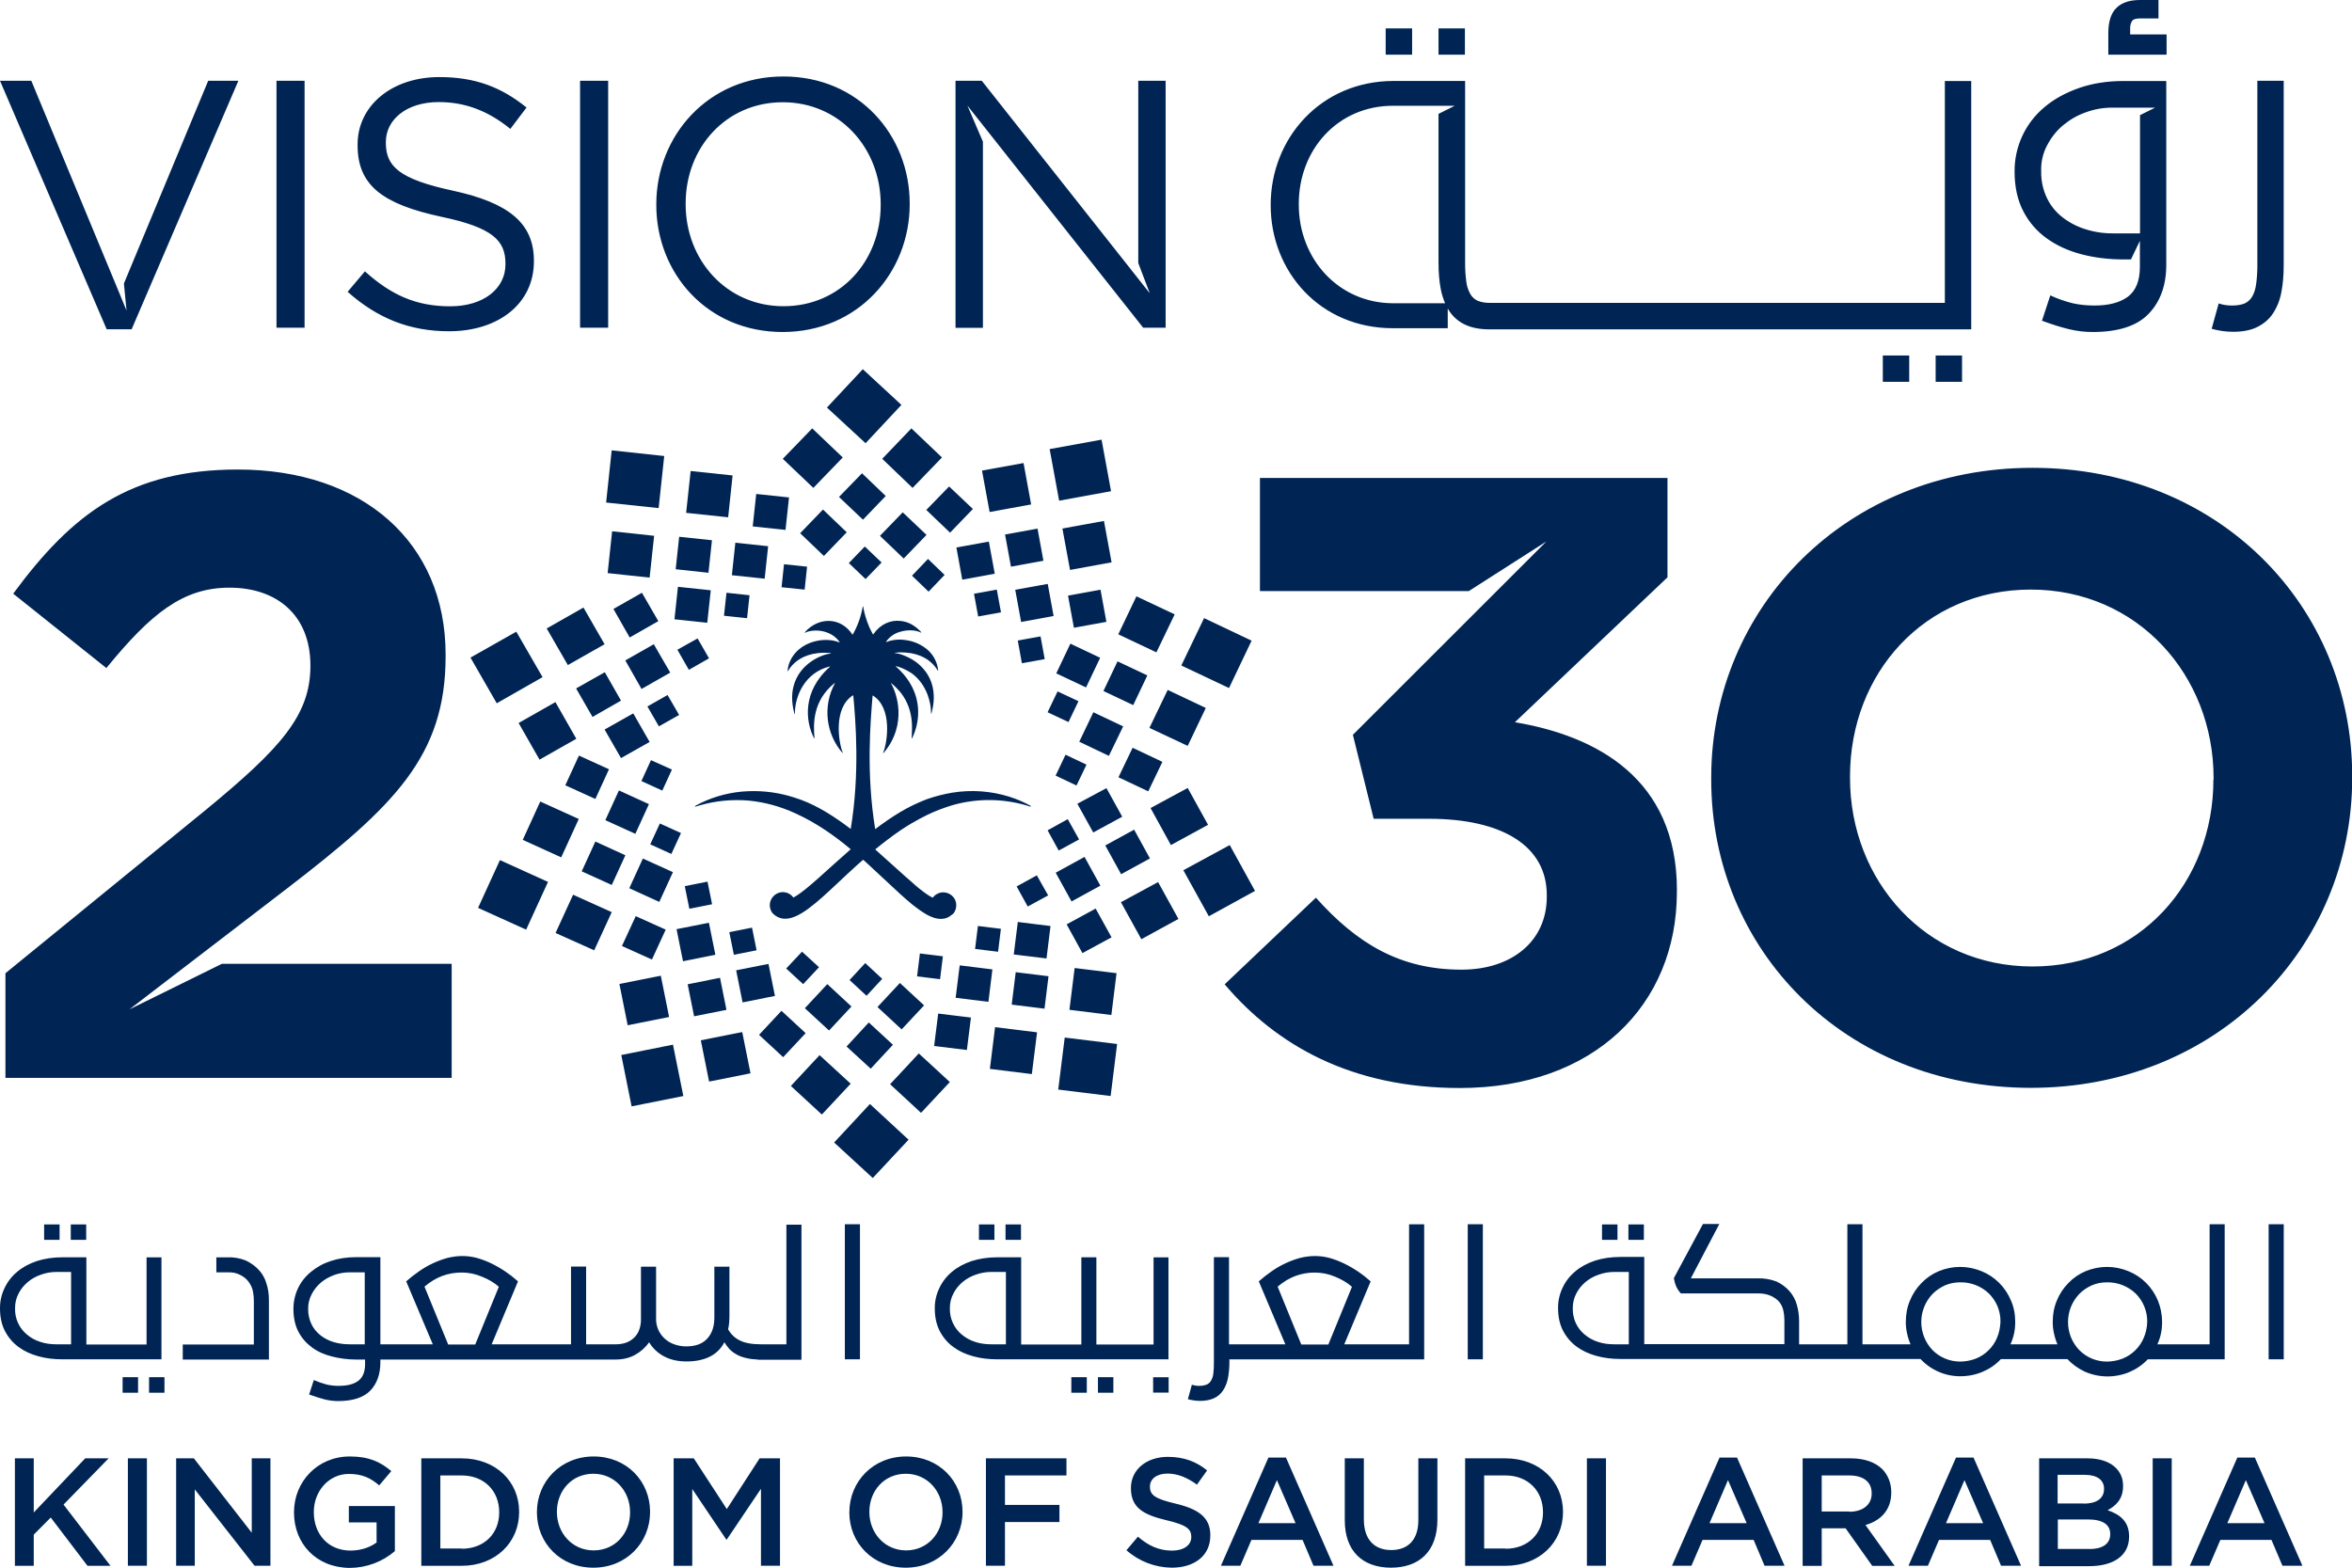 <svg width="54" height="36" viewBox="0 0 54 36" fill="none" xmlns="http://www.w3.org/2000/svg">
<path d="M38.5 20.442V20.481C38.5 23.078 36.599 24.985 33.516 24.985C31.022 24.985 29.303 24.002 28.117 22.604L30.212 20.614C31.161 21.676 32.153 22.267 33.555 22.267C34.703 22.267 35.513 21.619 35.513 20.593V20.555C35.513 19.433 34.503 18.802 32.802 18.802H31.538L31.061 16.874L35.504 12.434L33.724 13.573H28.927V10.976H38.284V13.258L34.781 16.585C36.66 16.9 38.501 17.884 38.501 20.442H38.5ZM29.819 4.681C29.819 3.434 30.718 2.429 31.979 2.429H33.399L33.027 2.615V6.023C33.027 6.26 33.044 6.472 33.083 6.662C33.105 6.769 33.139 6.869 33.178 6.964H31.992C30.732 6.964 29.819 5.945 29.819 4.699V4.681V4.681ZM31.979 7.537H33.239V7.085L33.278 7.149C33.369 7.282 33.49 7.387 33.638 7.456C33.785 7.525 33.971 7.563 34.187 7.563H45.258V1.86H44.652V6.955H34.214C34.116 6.958 34.019 6.942 33.928 6.908C33.855 6.874 33.794 6.819 33.755 6.748C33.706 6.659 33.675 6.561 33.664 6.46C33.645 6.315 33.636 6.17 33.638 6.024V1.859H31.997C30.317 1.859 29.174 3.184 29.174 4.699V4.716C29.174 6.226 30.299 7.537 31.979 7.537V7.537ZM49.736 1.256H48.405V0.763C48.405 0.501 48.466 0.302 48.592 0.181C48.712 0.061 48.895 0 49.128 0H49.557V0.423H49.142C49.046 0.423 48.981 0.44 48.956 0.475C48.921 0.527 48.904 0.589 48.907 0.652V0.79H49.743V1.256H49.735H49.736ZM51.273 7.619C51.106 7.619 50.939 7.596 50.778 7.55L50.939 6.968C51.039 7.002 51.145 7.018 51.251 7.016C51.367 7.016 51.463 6.998 51.536 6.968C51.609 6.934 51.67 6.879 51.709 6.809C51.753 6.735 51.783 6.64 51.8 6.519C51.819 6.375 51.828 6.229 51.827 6.084V1.855H52.432V6.082C52.432 6.32 52.415 6.531 52.376 6.721C52.344 6.894 52.278 7.058 52.181 7.205C52.091 7.338 51.97 7.437 51.822 7.511C51.675 7.584 51.489 7.619 51.272 7.619L51.273 7.619ZM33.633 1.256H33.027V0.652H33.633V1.256V1.256ZM46.999 3.34C47.094 3.158 47.215 3.002 47.371 2.873C47.528 2.744 47.7 2.644 47.9 2.575C48.091 2.506 48.294 2.471 48.497 2.472H49.48L49.133 2.644V5.359H48.518C48.301 5.361 48.085 5.329 47.878 5.263C47.687 5.204 47.508 5.111 47.35 4.987C47.198 4.869 47.076 4.717 46.994 4.543C46.905 4.355 46.86 4.148 46.864 3.939C46.855 3.731 46.902 3.523 46.999 3.339L46.999 3.34ZM46.999 5.479C47.228 5.643 47.497 5.764 47.8 5.842C48.103 5.92 48.423 5.958 48.766 5.958H48.925L49.13 5.53V6.13C49.13 6.446 49.038 6.674 48.856 6.813C48.674 6.947 48.419 7.016 48.09 7.016C47.904 7.016 47.735 6.998 47.583 6.963C47.408 6.919 47.237 6.859 47.073 6.783L46.882 7.365C47.116 7.451 47.319 7.516 47.501 7.559C47.678 7.602 47.861 7.624 48.042 7.624C48.635 7.624 49.064 7.486 49.332 7.205C49.601 6.925 49.736 6.55 49.736 6.075V1.86H48.765C48.392 1.86 48.05 1.911 47.738 2.019C47.431 2.127 47.167 2.269 46.946 2.455C46.727 2.635 46.552 2.862 46.432 3.118C46.312 3.375 46.251 3.656 46.253 3.939C46.253 4.298 46.323 4.604 46.457 4.858C46.587 5.108 46.769 5.315 46.998 5.479H46.999ZM32.421 1.256H31.814V0.652H32.421V1.256ZM26.134 1.855H26.762V7.525H26.246L22.211 2.425L22.567 3.253V7.529H21.938V1.855H22.541L26.398 6.735L26.134 6.04V1.855V1.855ZM2.45 7.563L0 1.855H0.719L1.069 2.7L2.745 6.742L2.905 7.131L2.845 6.51L4.78 1.855H5.473L3.022 7.562H2.45V7.563ZM13.318 1.855H13.963V7.525H13.318V1.855V1.855ZM20.22 4.707C20.22 5.997 19.293 7.032 17.989 7.032C16.687 7.032 15.742 5.98 15.742 4.69V4.673C15.742 3.382 16.674 2.348 17.972 2.348C19.276 2.348 20.22 3.4 20.22 4.69V4.707ZM17.985 1.756C16.25 1.756 15.068 3.124 15.068 4.69V4.707C15.068 6.269 16.232 7.624 17.968 7.624C19.705 7.624 20.886 6.256 20.886 4.69V4.673C20.886 3.111 19.722 1.756 17.986 1.756H17.985ZM12.258 5.985V6.002C12.258 6.973 11.444 7.607 10.309 7.607C9.405 7.607 8.665 7.309 7.981 6.701L8.378 6.231C8.972 6.766 9.543 7.034 10.336 7.034C11.102 7.034 11.605 6.628 11.605 6.071V6.054C11.605 5.527 11.318 5.225 10.123 4.976C8.811 4.691 8.21 4.272 8.21 3.341V3.318C8.21 2.425 8.998 1.77 10.085 1.77C10.916 1.77 11.509 2.002 12.089 2.469L11.717 2.96C11.188 2.529 10.656 2.344 10.072 2.344C9.332 2.344 8.859 2.749 8.859 3.259V3.28C8.859 3.814 9.154 4.112 10.405 4.38C11.669 4.656 12.258 5.118 12.258 5.985V5.985ZM6.993 7.526H6.348V1.855H6.993V7.526ZM44.441 8.164H45.047V8.768H44.441V8.164ZM43.228 8.164H43.834V8.768H43.228V8.164ZM5.092 22.133H10.37V24.752H0.125V22.349L4.732 18.592C6.452 17.175 7.127 16.425 7.127 15.286C7.127 14.125 6.356 13.495 5.269 13.495C4.2 13.495 3.468 14.086 2.442 15.341L0.303 13.633C1.667 11.783 2.992 10.782 5.464 10.782C8.33 10.782 10.231 12.456 10.231 15.031V15.07C10.231 17.37 9.045 18.513 6.59 20.403L3.563 22.725L2.974 23.178L5.092 22.134V22.133ZM50.818 17.905C50.818 20.265 49.116 22.194 46.666 22.194C44.215 22.194 42.475 20.226 42.475 17.866V17.828C42.475 15.467 44.176 13.539 46.627 13.539C49.077 13.539 50.822 15.506 50.822 17.866V17.905H50.818ZM46.666 10.743C42.392 10.743 39.288 13.948 39.288 17.862V17.901C39.288 21.814 42.353 24.981 46.627 24.981C50.9 24.981 54.005 21.776 54.005 17.858V17.819C54 13.91 50.935 10.743 46.666 10.743V10.743ZM18.648 9.837L19.349 10.505L18.674 11.204L17.972 10.536L18.648 9.837ZM20.255 10.536L20.952 11.204L21.627 10.505L20.925 9.837L20.255 10.536ZM19.263 11.412L19.813 11.934L20.336 11.39L19.791 10.868L19.263 11.412ZM21.267 11.71L21.813 12.232L22.337 11.688L21.791 11.171L21.267 11.71V11.71ZM18.371 12.245L18.916 12.767L19.44 12.223L18.895 11.701L18.371 12.245ZM20.203 12.305L20.748 12.826L21.272 12.283L20.726 11.765L20.203 12.305V12.305ZM19.488 12.93L19.873 13.297L20.241 12.917L19.855 12.55L19.488 12.931V12.93ZM20.939 13.22L21.32 13.587L21.687 13.202L21.306 12.835L20.939 13.22V13.22ZM25.291 10.096L24.099 10.313L24.317 11.498L25.509 11.28L25.291 10.096V10.096ZM23.5 10.633L22.546 10.807L22.721 11.758L23.674 11.584L23.5 10.633ZM25.346 11.963L24.392 12.137L24.567 13.088L25.521 12.914L25.346 11.963V11.963ZM23.821 12.139L23.075 12.275L23.211 13.013L23.956 12.877L23.821 12.139ZM25.266 13.542L24.521 13.678L24.656 14.416L25.402 14.28L25.267 13.542H25.266ZM22.703 12.437L21.958 12.573L22.093 13.312L22.839 13.175L22.703 12.437H22.703ZM24.054 13.409L23.309 13.544L23.444 14.283L24.19 14.146L24.055 13.409H24.054ZM22.886 13.54L22.362 13.635L22.458 14.157L22.982 14.062L22.886 13.54ZM23.89 14.614L23.367 14.709L23.462 15.231L23.986 15.136L23.89 14.614Z" fill="#002554"/>
<path d="M27.645 14.194L27.122 15.282L28.217 15.8L28.736 14.712L27.645 14.194ZM26.091 13.694L25.675 14.566L26.55 14.98L26.97 14.108L26.091 13.694V13.694ZM26.81 15.842L26.39 16.715L27.269 17.128L27.684 16.257L26.81 15.843V15.842ZM25.658 15.187L25.334 15.868L26.018 16.192L26.342 15.51L25.658 15.187H25.658ZM26.004 17.171L25.679 17.849L26.363 18.172L26.688 17.495L26.004 17.171V17.171ZM24.575 14.781L24.251 15.463L24.935 15.786L25.259 15.105L24.575 14.781ZM25.103 16.356L24.779 17.033L25.459 17.357L25.787 16.68L25.103 16.356ZM24.281 15.877L24.052 16.356L24.532 16.581L24.761 16.102L24.281 15.877V15.877ZM24.464 17.331L24.236 17.811L24.716 18.038L24.945 17.559L24.464 17.331V17.331ZM28.234 19.406L27.169 19.984L27.754 21.041L28.814 20.459L28.234 19.406ZM27.269 18.095L26.416 18.556L26.883 19.406L27.736 18.941L27.269 18.095V18.095ZM26.589 20.256L25.736 20.718L26.204 21.568L27.056 21.102L26.589 20.256ZM26.039 19.052L25.376 19.415L25.74 20.075L26.402 19.713L26.039 19.053V19.052ZM25.155 20.865L24.489 21.227L24.852 21.887L25.52 21.525L25.156 20.865H25.155ZM25.403 18.099L24.735 18.457L25.1 19.117L25.766 18.755L25.403 18.099ZM24.9 19.678L24.238 20.041L24.602 20.701L25.264 20.338L24.9 19.678ZM24.515 18.811L24.052 19.067L24.307 19.532L24.775 19.277L24.515 18.811V18.811ZM23.805 20.101L23.341 20.356L23.596 20.817L24.065 20.562L23.805 20.101ZM24.445 23.826L24.296 25.021L25.499 25.169L25.648 23.974L24.445 23.826V23.826ZM24.673 22.23L24.553 23.189L25.516 23.308L25.635 22.348L24.673 22.229V22.23ZM22.846 23.587L22.727 24.546L23.69 24.665L23.81 23.706L22.846 23.587V23.587ZM23.32 22.325L23.228 23.07L23.981 23.163L24.073 22.418L23.32 22.325V22.325ZM21.54 23.274L21.447 24.02L22.199 24.112L22.292 23.367L21.539 23.275L21.54 23.274ZM23.368 21.172L23.275 21.918L24.027 22.01L24.119 21.265L23.368 21.172V21.172ZM22.034 22.168L21.941 22.913L22.693 23.006L22.785 22.261L22.034 22.168V22.168ZM22.452 21.264L22.387 21.791L22.915 21.856L22.98 21.329L22.452 21.264ZM21.12 21.895L21.055 22.421L21.583 22.486L21.648 21.96L21.12 21.895ZM20.86 26.172L19.973 25.352L19.151 26.236L20.038 27.052L20.86 26.172ZM20.696 9.298L19.809 8.478L18.986 9.359L19.873 10.178L20.696 9.298ZM21.808 24.848L21.095 24.191L20.436 24.898L21.146 25.555L21.808 24.847V24.848ZM19.531 24.886L18.817 24.23L18.158 24.938L18.869 25.594L19.531 24.886V24.886ZM20.501 23.992L19.947 23.48L19.436 24.032L19.991 24.541L20.5 23.993L20.501 23.992ZM18.497 23.725L17.942 23.212L17.427 23.764L17.981 24.277L18.497 23.725V23.725ZM21.216 23.087L20.661 22.573L20.146 23.125L20.701 23.639L21.216 23.087V23.087ZM19.549 23.113L18.994 22.599L18.479 23.152L19.034 23.665L19.549 23.113V23.113ZM20.255 22.478L19.865 22.116L19.505 22.505L19.895 22.867L20.255 22.478ZM18.804 22.211L18.414 21.854L18.05 22.241L18.44 22.6L18.804 22.211ZM15.451 23.989L14.264 24.227L14.501 25.406L15.689 25.169L15.451 23.989V23.989ZM17.041 23.7L16.09 23.889L16.28 24.837L17.231 24.647L17.041 23.699V23.7ZM15.172 22.406L14.221 22.596L14.411 23.544L15.362 23.354L15.172 22.406ZM16.531 22.454L15.788 22.603L15.936 23.338L16.679 23.19L16.531 22.454ZM17.644 22.135L16.901 22.282L17.049 23.019L17.792 22.87L17.644 22.135V22.135ZM16.276 21.19L15.533 21.337L15.681 22.074L16.424 21.925L16.276 21.189V21.19ZM17.266 21.302L16.744 21.406L16.849 21.926L17.371 21.822L17.266 21.302ZM16.245 20.245L15.722 20.35L15.827 20.869L16.349 20.765L16.244 20.245H16.245ZM12.08 21.348L12.582 20.252L11.478 19.751L10.976 20.848L12.08 21.348V21.348ZM13.643 21.822L14.045 20.946L13.158 20.546L12.755 21.425L13.643 21.823V21.822ZM12.885 19.688L13.288 18.807L12.404 18.406L12.002 19.286L12.885 19.688ZM13.669 19.325L13.356 20.009L14.046 20.322L14.358 19.64L13.669 19.325ZM14.968 22.034L15.284 21.348L14.596 21.038L14.279 21.724L14.968 22.034ZM13.292 17.351L12.979 18.033L13.669 18.347L13.982 17.665L13.292 17.351H13.292ZM14.76 19.715L14.448 20.397L15.137 20.711L15.45 20.028L14.76 19.715ZM14.21 18.151L13.898 18.834L14.587 19.148L14.899 18.466L14.21 18.151ZM15.414 19.61L15.635 19.13L15.15 18.91L14.929 19.389L15.414 19.61V19.61ZM15.206 18.155L15.427 17.672L14.946 17.456L14.726 17.936L15.206 18.155V18.155ZM11.405 16.15L12.457 15.55L11.854 14.506L10.802 15.101L11.405 16.15V16.15ZM12.388 17.444L13.232 16.965L12.752 16.123L11.907 16.603L12.387 17.444H12.388ZM13.037 15.273L13.881 14.794L13.396 13.952L12.552 14.432L13.037 15.272V15.273ZM13.604 16.464L14.258 16.089L13.886 15.437L13.227 15.809L13.604 16.464ZM14.457 14.639L15.115 14.264L14.738 13.612L14.084 13.984L14.457 14.639V14.639ZM14.258 17.409L14.915 17.038L14.539 16.382L13.881 16.753L14.258 17.409ZM14.73 15.821L15.388 15.446L15.011 14.794L14.357 15.166L14.729 15.821H14.73ZM15.128 16.68L15.592 16.418L15.327 15.96L14.864 16.223L15.128 16.68V16.68ZM15.816 15.382L16.279 15.118L16.016 14.661L15.552 14.92L15.816 15.382ZM14.044 10.342L13.916 11.54L15.122 11.668L15.25 10.472L14.044 10.342V10.342ZM14.054 12.2L13.951 13.161L14.915 13.264L15.018 12.304L14.054 12.2V12.2ZM15.857 10.815L15.753 11.777L16.718 11.879L16.82 10.918L15.857 10.816V10.815ZM15.593 12.326L15.513 13.072L16.266 13.153L16.346 12.406L15.593 12.326H15.593ZM17.362 11.343L17.282 12.089L18.035 12.169L18.115 11.423L17.362 11.343ZM15.565 13.475L15.485 14.221L16.238 14.301L16.319 13.555L15.565 13.475ZM16.883 12.463L16.803 13.209L17.556 13.289L17.636 12.543L16.883 12.463H16.883ZM16.679 13.613L16.622 14.14L17.152 14.196L17.209 13.669L16.679 13.612V13.613ZM18 12.957L17.944 13.485L18.474 13.54L18.53 13.013L18.001 12.957H18ZM23.662 18.505C23.509 18.42 23.348 18.351 23.182 18.298C22.755 18.163 22.302 18.131 21.86 18.203C21.666 18.236 21.475 18.285 21.289 18.349C21.272 18.358 21.25 18.362 21.233 18.371C21.038 18.448 20.85 18.54 20.67 18.647C20.475 18.764 20.28 18.898 20.094 19.04C19.882 17.754 19.986 16.564 20.034 15.976C20.034 15.973 20.038 15.973 20.042 15.973C20.497 16.258 20.372 17.06 20.276 17.288C20.276 17.293 20.28 17.297 20.285 17.293C20.852 16.624 20.575 15.886 20.458 15.696C20.453 15.692 20.462 15.688 20.466 15.692C20.549 15.757 20.614 15.83 20.675 15.899C20.852 16.123 20.917 16.365 20.934 16.576C20.943 16.689 20.939 16.793 20.934 16.883C20.934 16.909 20.93 16.93 20.93 16.951C20.93 16.956 20.934 16.956 20.934 16.956H20.939C21.09 16.654 21.164 16.201 20.934 15.761C20.866 15.631 20.779 15.511 20.675 15.407C20.645 15.373 20.609 15.343 20.57 15.308C20.566 15.304 20.57 15.299 20.575 15.299C20.609 15.308 20.644 15.316 20.675 15.329C20.77 15.364 20.856 15.412 20.934 15.463C21.107 15.589 21.224 15.765 21.294 15.947C21.35 16.097 21.38 16.253 21.376 16.387C21.376 16.391 21.384 16.391 21.384 16.387C21.493 15.994 21.428 15.7 21.294 15.485C21.203 15.342 21.08 15.224 20.934 15.139C20.852 15.092 20.765 15.053 20.675 15.023C20.633 15.011 20.591 15.002 20.549 14.997C20.544 14.997 20.544 14.989 20.549 14.989C20.592 14.984 20.631 14.984 20.67 14.98C20.757 14.98 20.844 14.988 20.93 15.002C21.081 15.032 21.198 15.083 21.29 15.144C21.432 15.243 21.506 15.355 21.532 15.403C21.536 15.407 21.54 15.403 21.54 15.398C21.522 15.211 21.432 15.037 21.289 14.915C21.184 14.827 21.061 14.762 20.93 14.726C20.845 14.704 20.758 14.691 20.67 14.687C20.553 14.687 20.445 14.704 20.35 14.743C20.345 14.743 20.341 14.738 20.345 14.734C20.424 14.621 20.541 14.54 20.675 14.506C20.759 14.481 20.846 14.471 20.934 14.476C21.008 14.478 21.08 14.496 21.146 14.527C21.151 14.527 21.155 14.523 21.151 14.518C21.089 14.448 21.016 14.388 20.934 14.341C20.855 14.296 20.766 14.267 20.675 14.259C20.445 14.233 20.211 14.332 20.05 14.566C20.05 14.57 20.047 14.57 20.042 14.566C20.012 14.514 19.982 14.454 19.955 14.393C19.895 14.251 19.843 14.087 19.817 13.928C19.817 13.923 19.808 13.923 19.808 13.928C19.77 14.153 19.692 14.371 19.579 14.57C19.579 14.575 19.574 14.575 19.57 14.57C19.298 14.16 18.787 14.165 18.475 14.523C18.47 14.527 18.475 14.531 18.479 14.531C18.687 14.432 19.081 14.462 19.276 14.743C19.28 14.747 19.276 14.752 19.271 14.752C18.968 14.627 18.497 14.708 18.25 15.006C18.154 15.119 18.095 15.259 18.081 15.407C18.081 15.412 18.085 15.415 18.089 15.412C18.112 15.377 18.159 15.295 18.25 15.217C18.397 15.088 18.653 14.959 19.073 14.997C19.076 14.997 19.076 15.006 19.073 15.006C18.856 15.031 18.41 15.226 18.25 15.662C18.176 15.857 18.159 16.097 18.241 16.395C18.241 16.399 18.25 16.399 18.25 16.395V16.373C18.254 15.976 18.484 15.442 19.051 15.304C19.055 15.304 19.059 15.308 19.055 15.312C18.423 15.868 18.484 16.555 18.692 16.956C18.695 16.96 18.7 16.96 18.7 16.951C18.674 16.645 18.647 16.102 19.159 15.688C19.163 15.683 19.168 15.688 19.168 15.692C19.031 15.944 18.974 16.232 19.005 16.517C19.036 16.802 19.153 17.071 19.34 17.288C19.345 17.293 19.349 17.288 19.349 17.284C19.254 17.055 19.124 16.257 19.583 15.968C19.588 15.968 19.591 15.968 19.591 15.973C19.644 16.559 19.744 17.75 19.532 19.036C19.163 18.755 18.778 18.509 18.392 18.367C18.347 18.35 18.301 18.334 18.254 18.32C17.908 18.205 17.544 18.154 17.18 18.169C16.795 18.183 16.418 18.278 16.072 18.448C16.028 18.471 15.994 18.492 15.964 18.505C15.95 18.514 15.959 18.527 15.972 18.522C16.006 18.514 16.037 18.5 16.072 18.492C16.432 18.39 16.807 18.353 17.18 18.384C17.561 18.419 17.921 18.522 18.254 18.674C18.722 18.885 19.151 19.182 19.532 19.502C18.99 19.972 18.531 20.429 18.254 20.589C18.242 20.598 18.229 20.605 18.215 20.611C18.181 20.563 18.134 20.527 18.079 20.506C18.024 20.486 17.965 20.481 17.908 20.494C17.854 20.507 17.804 20.534 17.765 20.573C17.725 20.612 17.697 20.661 17.683 20.714C17.672 20.759 17.671 20.805 17.681 20.85C17.691 20.895 17.711 20.937 17.739 20.973C17.886 21.119 18.059 21.128 18.254 21.047C18.631 20.891 19.094 20.394 19.669 19.873C19.718 19.829 19.765 19.787 19.817 19.743C19.865 19.787 19.916 19.829 19.96 19.873C20.219 20.11 20.458 20.338 20.675 20.537C20.765 20.62 20.852 20.692 20.934 20.762C21.064 20.865 21.182 20.951 21.294 21.012C21.515 21.128 21.701 21.141 21.865 20.998C21.874 20.99 21.882 20.986 21.891 20.977C21.919 20.94 21.938 20.898 21.948 20.854C21.957 20.809 21.957 20.763 21.947 20.718C21.934 20.662 21.904 20.61 21.86 20.572C21.829 20.543 21.792 20.521 21.752 20.508C21.712 20.494 21.67 20.489 21.627 20.493C21.585 20.497 21.544 20.511 21.508 20.532C21.471 20.552 21.439 20.581 21.414 20.615C21.376 20.597 21.337 20.572 21.289 20.542C21.162 20.454 21.042 20.357 20.93 20.252C20.847 20.183 20.761 20.106 20.67 20.023C20.492 19.864 20.297 19.688 20.094 19.506C20.276 19.355 20.471 19.208 20.67 19.07C20.753 19.014 20.839 18.958 20.93 18.906C21.047 18.837 21.168 18.773 21.29 18.712C21.471 18.625 21.662 18.553 21.86 18.492C22.447 18.323 23.072 18.333 23.653 18.522C23.666 18.526 23.675 18.514 23.662 18.505V18.505ZM19.397 31.215H19.744V28.113H19.397V31.215ZM10.288 30.87L9.746 29.546C9.881 29.433 10.015 29.351 10.157 29.299C10.296 29.248 10.443 29.222 10.6 29.222C10.755 29.222 10.911 29.252 11.063 29.317C11.214 29.377 11.348 29.455 11.453 29.549L10.911 30.875H10.287V30.87H10.288ZM8.374 30.87H8.023C7.893 30.87 7.772 30.853 7.655 30.818C7.545 30.785 7.442 30.73 7.352 30.659C7.266 30.59 7.196 30.503 7.149 30.404C7.099 30.296 7.073 30.178 7.075 30.058C7.073 29.94 7.101 29.823 7.157 29.718C7.209 29.616 7.282 29.525 7.37 29.451C7.456 29.378 7.559 29.321 7.673 29.279C7.785 29.239 7.902 29.218 8.023 29.218H8.374V30.87V30.87ZM18.034 30.87H17.466C17.263 30.87 17.102 30.84 16.99 30.784C16.874 30.729 16.778 30.638 16.717 30.525C16.739 30.435 16.747 30.326 16.747 30.202V29.088H16.401V30.258C16.401 30.456 16.349 30.616 16.241 30.736C16.133 30.857 15.972 30.918 15.756 30.918C15.656 30.918 15.561 30.901 15.479 30.87C15.4 30.843 15.328 30.8 15.266 30.744C15.204 30.689 15.154 30.622 15.119 30.547C15.084 30.472 15.066 30.391 15.063 30.309V29.088H14.716V30.284C14.719 30.376 14.703 30.468 14.669 30.555C14.641 30.625 14.596 30.688 14.539 30.736C14.485 30.783 14.421 30.819 14.353 30.84C14.281 30.861 14.207 30.871 14.132 30.87H13.457V29.085H13.11V30.871H11.288L11.893 29.425C11.709 29.26 11.502 29.12 11.279 29.012C11.172 28.96 11.06 28.918 10.945 28.886C10.833 28.856 10.72 28.843 10.613 28.843C10.5 28.843 10.387 28.86 10.275 28.886C10.04 28.951 9.817 29.056 9.617 29.197C9.515 29.267 9.418 29.343 9.326 29.425L9.937 30.871H8.733V28.869H8.179C7.962 28.869 7.768 28.899 7.59 28.959C7.424 29.012 7.27 29.098 7.136 29.209C7.01 29.312 6.908 29.442 6.839 29.589C6.771 29.737 6.736 29.898 6.737 30.06C6.737 30.262 6.776 30.439 6.854 30.587C6.932 30.733 7.036 30.849 7.166 30.944C7.295 31.04 7.451 31.108 7.625 31.151C7.798 31.195 7.985 31.22 8.174 31.22H8.382V31.32C8.382 31.501 8.33 31.631 8.227 31.708C8.123 31.786 7.976 31.824 7.79 31.824C7.692 31.826 7.594 31.816 7.499 31.794C7.399 31.767 7.3 31.733 7.205 31.691L7.097 32.023C7.231 32.07 7.348 32.109 7.451 32.135C7.556 32.161 7.659 32.174 7.763 32.174C8.101 32.174 8.348 32.092 8.504 31.932C8.655 31.772 8.733 31.557 8.733 31.285V31.22H14.132C14.301 31.22 14.448 31.186 14.582 31.112C14.71 31.042 14.82 30.943 14.903 30.823C14.985 30.962 15.102 31.07 15.245 31.147C15.392 31.225 15.561 31.264 15.761 31.264C15.968 31.264 16.145 31.229 16.293 31.156C16.439 31.085 16.558 30.968 16.631 30.823C16.66 30.871 16.695 30.922 16.739 30.97C16.782 31.018 16.834 31.061 16.904 31.099C16.968 31.139 17.051 31.169 17.146 31.189C17.219 31.207 17.302 31.216 17.397 31.22V31.225H18.401V28.123H18.055V30.871H18.033L18.034 30.87ZM49.22 30.719C49.175 30.827 49.109 30.925 49.025 31.007C48.942 31.09 48.843 31.154 48.735 31.198C48.623 31.241 48.501 31.267 48.371 31.267C48.253 31.267 48.136 31.244 48.026 31.198C47.917 31.152 47.818 31.084 47.735 31C47.571 30.827 47.48 30.597 47.48 30.359C47.48 30.12 47.571 29.891 47.735 29.718C47.813 29.636 47.908 29.572 48.017 29.52C48.125 29.472 48.246 29.447 48.376 29.447C48.62 29.443 48.857 29.536 49.034 29.705C49.12 29.791 49.188 29.893 49.233 30.006C49.279 30.119 49.301 30.239 49.298 30.361C49.294 30.486 49.268 30.607 49.22 30.719V30.719ZM45.851 30.719C45.806 30.827 45.74 30.925 45.656 31.007C45.573 31.09 45.474 31.154 45.366 31.198C45.254 31.241 45.133 31.267 45.003 31.267C44.885 31.267 44.767 31.244 44.658 31.198C44.548 31.152 44.449 31.085 44.366 31C44.202 30.827 44.111 30.597 44.111 30.359C44.111 30.12 44.202 29.891 44.366 29.718C44.444 29.636 44.54 29.572 44.648 29.52C44.756 29.472 44.877 29.447 45.008 29.447C45.252 29.443 45.489 29.536 45.665 29.705C45.751 29.791 45.819 29.893 45.865 30.006C45.91 30.119 45.932 30.239 45.929 30.361C45.921 30.486 45.899 30.607 45.851 30.719ZM37.396 30.87H37.054C36.924 30.87 36.803 30.853 36.686 30.814C36.577 30.779 36.475 30.723 36.387 30.65C36.297 30.577 36.225 30.484 36.177 30.379C36.129 30.273 36.106 30.158 36.11 30.042C36.108 29.923 36.136 29.806 36.192 29.701C36.245 29.597 36.317 29.511 36.404 29.438C36.491 29.365 36.595 29.308 36.707 29.27C36.82 29.23 36.937 29.209 37.054 29.209H37.396V30.87V30.87ZM50.727 30.87H49.532C49.606 30.71 49.64 30.542 49.64 30.361C49.64 30.184 49.606 30.016 49.541 29.86C49.478 29.71 49.387 29.574 49.272 29.459C49.157 29.344 49.02 29.253 48.869 29.192C48.713 29.127 48.545 29.093 48.376 29.093C48.206 29.093 48.039 29.127 47.882 29.192C47.734 29.255 47.599 29.347 47.488 29.464C47.374 29.579 47.284 29.715 47.224 29.865C47.159 30.016 47.129 30.18 47.129 30.357C47.129 30.447 47.138 30.538 47.159 30.624C47.177 30.71 47.203 30.793 47.237 30.87H46.159C46.232 30.71 46.268 30.542 46.268 30.361C46.268 30.184 46.238 30.016 46.168 29.86C46.105 29.71 46.014 29.574 45.899 29.459C45.784 29.344 45.647 29.253 45.497 29.192C45.34 29.127 45.172 29.093 45.003 29.093C44.834 29.093 44.666 29.127 44.51 29.192C44.361 29.255 44.227 29.347 44.115 29.464C44.001 29.579 43.912 29.715 43.851 29.865C43.787 30.016 43.756 30.18 43.756 30.357C43.756 30.447 43.765 30.538 43.786 30.624C43.804 30.71 43.829 30.793 43.865 30.87H42.761V28.113H42.414V30.87H41.306V30.34C41.306 30.206 41.288 30.08 41.253 29.959C41.221 29.847 41.165 29.742 41.089 29.654C41.005 29.558 40.902 29.481 40.786 29.428C40.649 29.376 40.503 29.351 40.357 29.356H38.82L39.474 28.108H39.098L38.43 29.351C38.444 29.425 38.46 29.489 38.487 29.546C38.513 29.602 38.547 29.654 38.591 29.701H40.361C40.47 29.701 40.565 29.718 40.647 29.753C40.725 29.787 40.79 29.831 40.842 29.887C40.89 29.942 40.925 30.011 40.942 30.085C40.959 30.158 40.968 30.244 40.968 30.335V30.866H37.751V28.864H37.205C36.989 28.864 36.79 28.894 36.617 28.95C36.439 29.01 36.287 29.093 36.167 29.196C36.043 29.298 35.943 29.426 35.876 29.571C35.806 29.716 35.77 29.876 35.772 30.038C35.772 30.24 35.811 30.417 35.889 30.564C35.967 30.71 36.071 30.831 36.201 30.926C36.331 31.021 36.482 31.09 36.656 31.138C36.828 31.185 37.01 31.207 37.201 31.207H44.093C44.209 31.332 44.35 31.432 44.506 31.5C44.663 31.569 44.832 31.604 45.002 31.604C45.19 31.604 45.362 31.569 45.523 31.5C45.683 31.431 45.821 31.337 45.938 31.211H47.467C47.579 31.331 47.714 31.427 47.869 31.5C48.031 31.57 48.205 31.607 48.381 31.608C48.558 31.609 48.733 31.574 48.895 31.505C49.055 31.436 49.194 31.34 49.311 31.215H51.077V28.113H50.731V30.87H50.727V30.87ZM52.086 31.215H52.433V28.113H52.086V31.215ZM26.477 31.98H26.831V31.626H26.475V31.98H26.477ZM29.875 30.871L29.334 29.546C29.468 29.434 29.602 29.352 29.745 29.3C29.887 29.248 30.036 29.222 30.187 29.223C30.343 29.223 30.498 29.253 30.65 29.317C30.802 29.378 30.935 29.456 31.04 29.55L30.498 30.875H29.876V30.871H29.875ZM32.339 30.871H30.863L31.469 29.425C31.284 29.259 31.077 29.12 30.854 29.012C30.746 28.96 30.635 28.918 30.52 28.886C30.407 28.856 30.295 28.843 30.187 28.843C30.074 28.843 29.962 28.86 29.849 28.886C29.614 28.951 29.391 29.056 29.191 29.197C29.09 29.267 28.993 29.343 28.901 29.425L29.511 30.871H28.217V28.869H27.87V31.289C27.87 31.388 27.866 31.471 27.857 31.54C27.852 31.597 27.834 31.653 27.805 31.703C27.783 31.744 27.748 31.776 27.706 31.794C27.653 31.815 27.597 31.825 27.541 31.824C27.511 31.824 27.481 31.824 27.458 31.82C27.437 31.816 27.403 31.811 27.364 31.799L27.273 32.131C27.368 32.156 27.464 32.17 27.554 32.17C27.68 32.17 27.784 32.148 27.87 32.11C27.955 32.072 28.027 32.01 28.079 31.932C28.13 31.855 28.169 31.764 28.191 31.656C28.212 31.548 28.226 31.427 28.226 31.289V31.216H32.698V28.114H32.351V30.871H32.339V30.871ZM5.954 29.175C5.867 29.078 5.76 29 5.642 28.945C5.508 28.892 5.365 28.867 5.222 28.873H4.967V29.218H5.27C5.352 29.218 5.434 29.235 5.507 29.274C5.58 29.306 5.643 29.355 5.693 29.416C5.741 29.477 5.776 29.541 5.798 29.614C5.815 29.688 5.828 29.774 5.828 29.873V30.875H4.196V31.22H6.174V29.856C6.174 29.723 6.157 29.593 6.118 29.477C6.087 29.364 6.03 29.261 5.953 29.174L5.954 29.175ZM25.208 31.983H25.562V31.625H25.208V31.983ZM23.095 30.87H22.753C22.623 30.87 22.502 30.853 22.385 30.814C22.276 30.779 22.174 30.723 22.085 30.65C21.995 30.577 21.924 30.484 21.876 30.378C21.828 30.273 21.805 30.158 21.808 30.042C21.806 29.923 21.835 29.806 21.891 29.701C21.943 29.6 22.015 29.511 22.103 29.438C22.19 29.365 22.294 29.308 22.406 29.27C22.519 29.23 22.636 29.209 22.753 29.209H23.095V30.87V30.87ZM26.831 28.873H26.485V30.875H25.172V28.872H24.827V30.875H23.445V28.872H22.9C22.683 28.872 22.484 28.903 22.307 28.959C22.13 29.019 21.977 29.102 21.857 29.205C21.733 29.307 21.634 29.435 21.566 29.58C21.496 29.725 21.46 29.885 21.462 30.047C21.462 30.249 21.501 30.426 21.579 30.572C21.657 30.719 21.761 30.84 21.891 30.934C22.021 31.03 22.172 31.099 22.346 31.146C22.519 31.194 22.7 31.215 22.891 31.215H26.827V28.873H26.831V28.873ZM24.597 31.983H24.952V31.625H24.597V31.983ZM1.373 28.117H1.013V28.471H1.368V28.117H1.373ZM37.136 28.117H36.781V28.471H37.136V28.117ZM23.441 28.117H23.086V28.471H23.441V28.117H23.441ZM3.422 31.983H3.776V31.625H3.422V31.983ZM22.831 28.117H22.476V28.471H22.831V28.117ZM1.979 28.117H1.625V28.471H1.979V28.117ZM2.815 31.983H3.17V31.625H2.815V31.983ZM1.632 30.87H1.29C1.16 30.87 1.039 30.853 0.923 30.814C0.813 30.779 0.711 30.724 0.623 30.65C0.533 30.577 0.461 30.484 0.413 30.379C0.365 30.273 0.342 30.158 0.346 30.042C0.344 29.923 0.372 29.806 0.428 29.701C0.481 29.597 0.554 29.511 0.641 29.438C0.728 29.365 0.831 29.308 0.944 29.27C1.056 29.23 1.173 29.209 1.29 29.209H1.632V30.87V30.87ZM3.71 28.873H3.365V30.875H1.983V28.872H1.433C1.217 28.872 1.018 28.903 0.845 28.959C0.667 29.019 0.515 29.102 0.395 29.205C0.271 29.307 0.172 29.435 0.104 29.58C0.034 29.725 -0.002 29.885 5.01697e-05 30.047C5.01697e-05 30.249 0.039 30.426 0.117 30.572C0.195 30.719 0.299 30.84 0.429 30.934C0.559 31.03 0.71 31.099 0.884 31.146C1.056 31.194 1.238 31.215 1.429 31.215H3.707V28.873H3.71V28.873ZM33.698 31.215H34.045V28.113H33.698V31.215ZM37.742 28.117H37.387V28.471H37.742V28.117ZM0.342 33.489H0.775V34.732L1.957 33.489H2.494L1.459 34.551L2.537 35.957H2.009L1.165 34.848L0.775 35.241V35.957H0.342V33.49V33.489ZM3.373 33.489H2.936V35.956H3.373V33.489ZM4.044 33.489H4.451L5.78 35.197V33.489H6.209V35.956H5.845L4.472 34.202V35.956H4.044V33.489V33.489ZM6.75 34.732V34.723C6.75 34.033 7.283 33.446 8.031 33.446C8.465 33.446 8.729 33.566 8.984 33.782L8.706 34.11C8.516 33.947 8.326 33.847 8.009 33.847C7.551 33.847 7.205 34.243 7.205 34.718V34.727C7.205 35.236 7.542 35.607 8.048 35.607C8.282 35.607 8.495 35.534 8.646 35.422V34.96H8.009V34.585H9.066V35.62C8.778 35.867 8.411 36.003 8.031 36.005C7.261 36 6.75 35.448 6.75 34.732ZM10.599 35.565C11.119 35.565 11.461 35.215 11.461 34.733V34.724C11.461 34.24 11.119 33.882 10.599 33.882H10.11V35.56H10.599V35.564V35.565ZM9.673 33.489H10.599C11.379 33.489 11.919 34.02 11.919 34.715V34.724C11.919 35.418 11.379 35.957 10.599 35.957H9.673V33.49V33.489ZM14.466 34.732V34.723C14.466 34.243 14.115 33.843 13.622 33.843C13.128 33.843 12.786 34.235 12.786 34.714V34.723C12.786 35.202 13.136 35.603 13.63 35.603C14.124 35.603 14.466 35.21 14.466 34.732V34.732ZM12.327 34.732V34.723C12.327 34.028 12.868 33.446 13.63 33.446C14.393 33.446 14.925 34.019 14.925 34.714V34.723C14.925 35.417 14.388 36 13.622 36C12.86 36 12.327 35.426 12.327 34.732V34.732ZM15.465 33.489H15.929L16.687 34.654L17.44 33.489H17.908V35.956H17.471V34.188L16.687 35.353H16.674L15.894 34.193V35.957H15.466V33.49L15.465 33.489ZM21.64 34.732V34.723C21.64 34.243 21.29 33.843 20.796 33.843C20.302 33.843 19.96 34.235 19.96 34.714V34.723C19.96 35.202 20.311 35.603 20.804 35.603C21.293 35.603 21.64 35.21 21.64 34.732V34.732ZM19.501 34.732V34.723C19.501 34.028 20.042 33.446 20.804 33.446C21.566 33.446 22.099 34.019 22.099 34.714V34.723C22.099 35.417 21.558 36 20.796 36C20.033 36 19.5 35.426 19.5 34.732H19.501ZM22.635 33.489H24.485V33.882H23.073V34.559H24.324V34.952H23.073V35.956H22.636V33.489H22.635ZM25.862 35.599L26.126 35.288C26.363 35.491 26.602 35.608 26.909 35.608C27.178 35.608 27.351 35.483 27.351 35.297V35.293C27.351 35.116 27.251 35.021 26.792 34.913C26.264 34.788 25.965 34.633 25.965 34.175V34.171C25.965 33.748 26.321 33.455 26.814 33.455C27.178 33.455 27.464 33.562 27.714 33.766L27.481 34.093C27.256 33.929 27.035 33.839 26.806 33.839C26.55 33.839 26.402 33.968 26.402 34.133V34.141C26.402 34.331 26.515 34.417 26.991 34.529C27.515 34.654 27.788 34.844 27.788 35.254V35.263C27.788 35.724 27.425 36 26.9 36C26.517 35.995 26.148 35.853 25.862 35.599ZM29.745 34.978L29.317 33.989L28.892 34.978H29.745ZM29.122 33.472H29.525L30.616 35.956H30.157L29.906 35.362H28.732L28.477 35.956H28.031L29.122 33.472V33.472ZM30.875 34.909V33.489H31.313V34.892C31.313 35.349 31.551 35.595 31.94 35.595C32.326 35.595 32.564 35.362 32.564 34.909V33.489H33.002V34.892C33.002 35.63 32.582 36 31.932 36C31.287 35.996 30.875 35.625 30.875 34.909V34.909ZM34.565 35.565C35.084 35.565 35.426 35.215 35.426 34.733V34.724C35.426 34.24 35.084 33.882 34.565 33.882H34.075V35.56H34.565V35.564V35.565ZM33.638 33.489H34.565C35.344 33.489 35.885 34.02 35.885 34.715V34.724C35.885 35.418 35.344 35.957 34.565 35.957H33.638V33.49V33.489ZM36.872 33.489H36.434V35.956H36.872V33.489ZM40.102 34.978L39.673 33.989L39.249 34.978H40.102ZM39.479 33.472H39.881L40.972 35.956H40.513L40.262 35.362H39.089L38.834 35.956H38.387L39.479 33.472V33.472ZM42.461 34.715C42.773 34.715 42.972 34.551 42.972 34.3V34.291C42.972 34.029 42.782 33.882 42.457 33.882H41.825V34.71H42.461V34.715ZM41.387 33.489H42.496C42.808 33.489 43.055 33.58 43.214 33.735C43.344 33.869 43.422 34.054 43.422 34.266V34.274C43.422 34.68 43.175 34.922 42.83 35.02L43.5 35.958H42.985L42.374 35.096H41.825V35.958H41.387V33.49V33.489ZM45.531 34.978L45.103 33.989L44.678 34.978H45.531ZM44.908 33.472H45.311L46.402 35.956H45.943L45.692 35.362H44.518L44.263 35.956H43.817L44.908 33.472V33.472ZM47.969 35.572C48.267 35.572 48.449 35.457 48.449 35.232V35.224C48.449 35.017 48.284 34.892 47.939 34.892H47.246V35.569H47.969V35.573V35.572ZM47.839 34.529C48.12 34.529 48.307 34.421 48.307 34.193V34.184C48.307 33.99 48.151 33.868 47.869 33.868H47.241V34.525H47.839V34.529V34.529ZM46.817 33.489H47.93C48.211 33.489 48.437 33.567 48.579 33.709C48.687 33.818 48.744 33.951 48.744 34.119V34.128C48.744 34.426 48.575 34.581 48.389 34.68C48.679 34.779 48.882 34.943 48.882 35.28V35.288C48.882 35.728 48.518 35.965 47.964 35.965H46.817V33.489H46.817ZM49.86 33.489H49.424V35.956H49.861V33.489H49.86ZM51.992 34.978L51.563 33.989L51.138 34.978H51.992ZM51.367 33.472H51.77L52.862 35.956H52.403L52.151 35.362H50.978L50.722 35.956H50.276L51.367 33.472V33.472Z" fill="#002554"/>
</svg>
